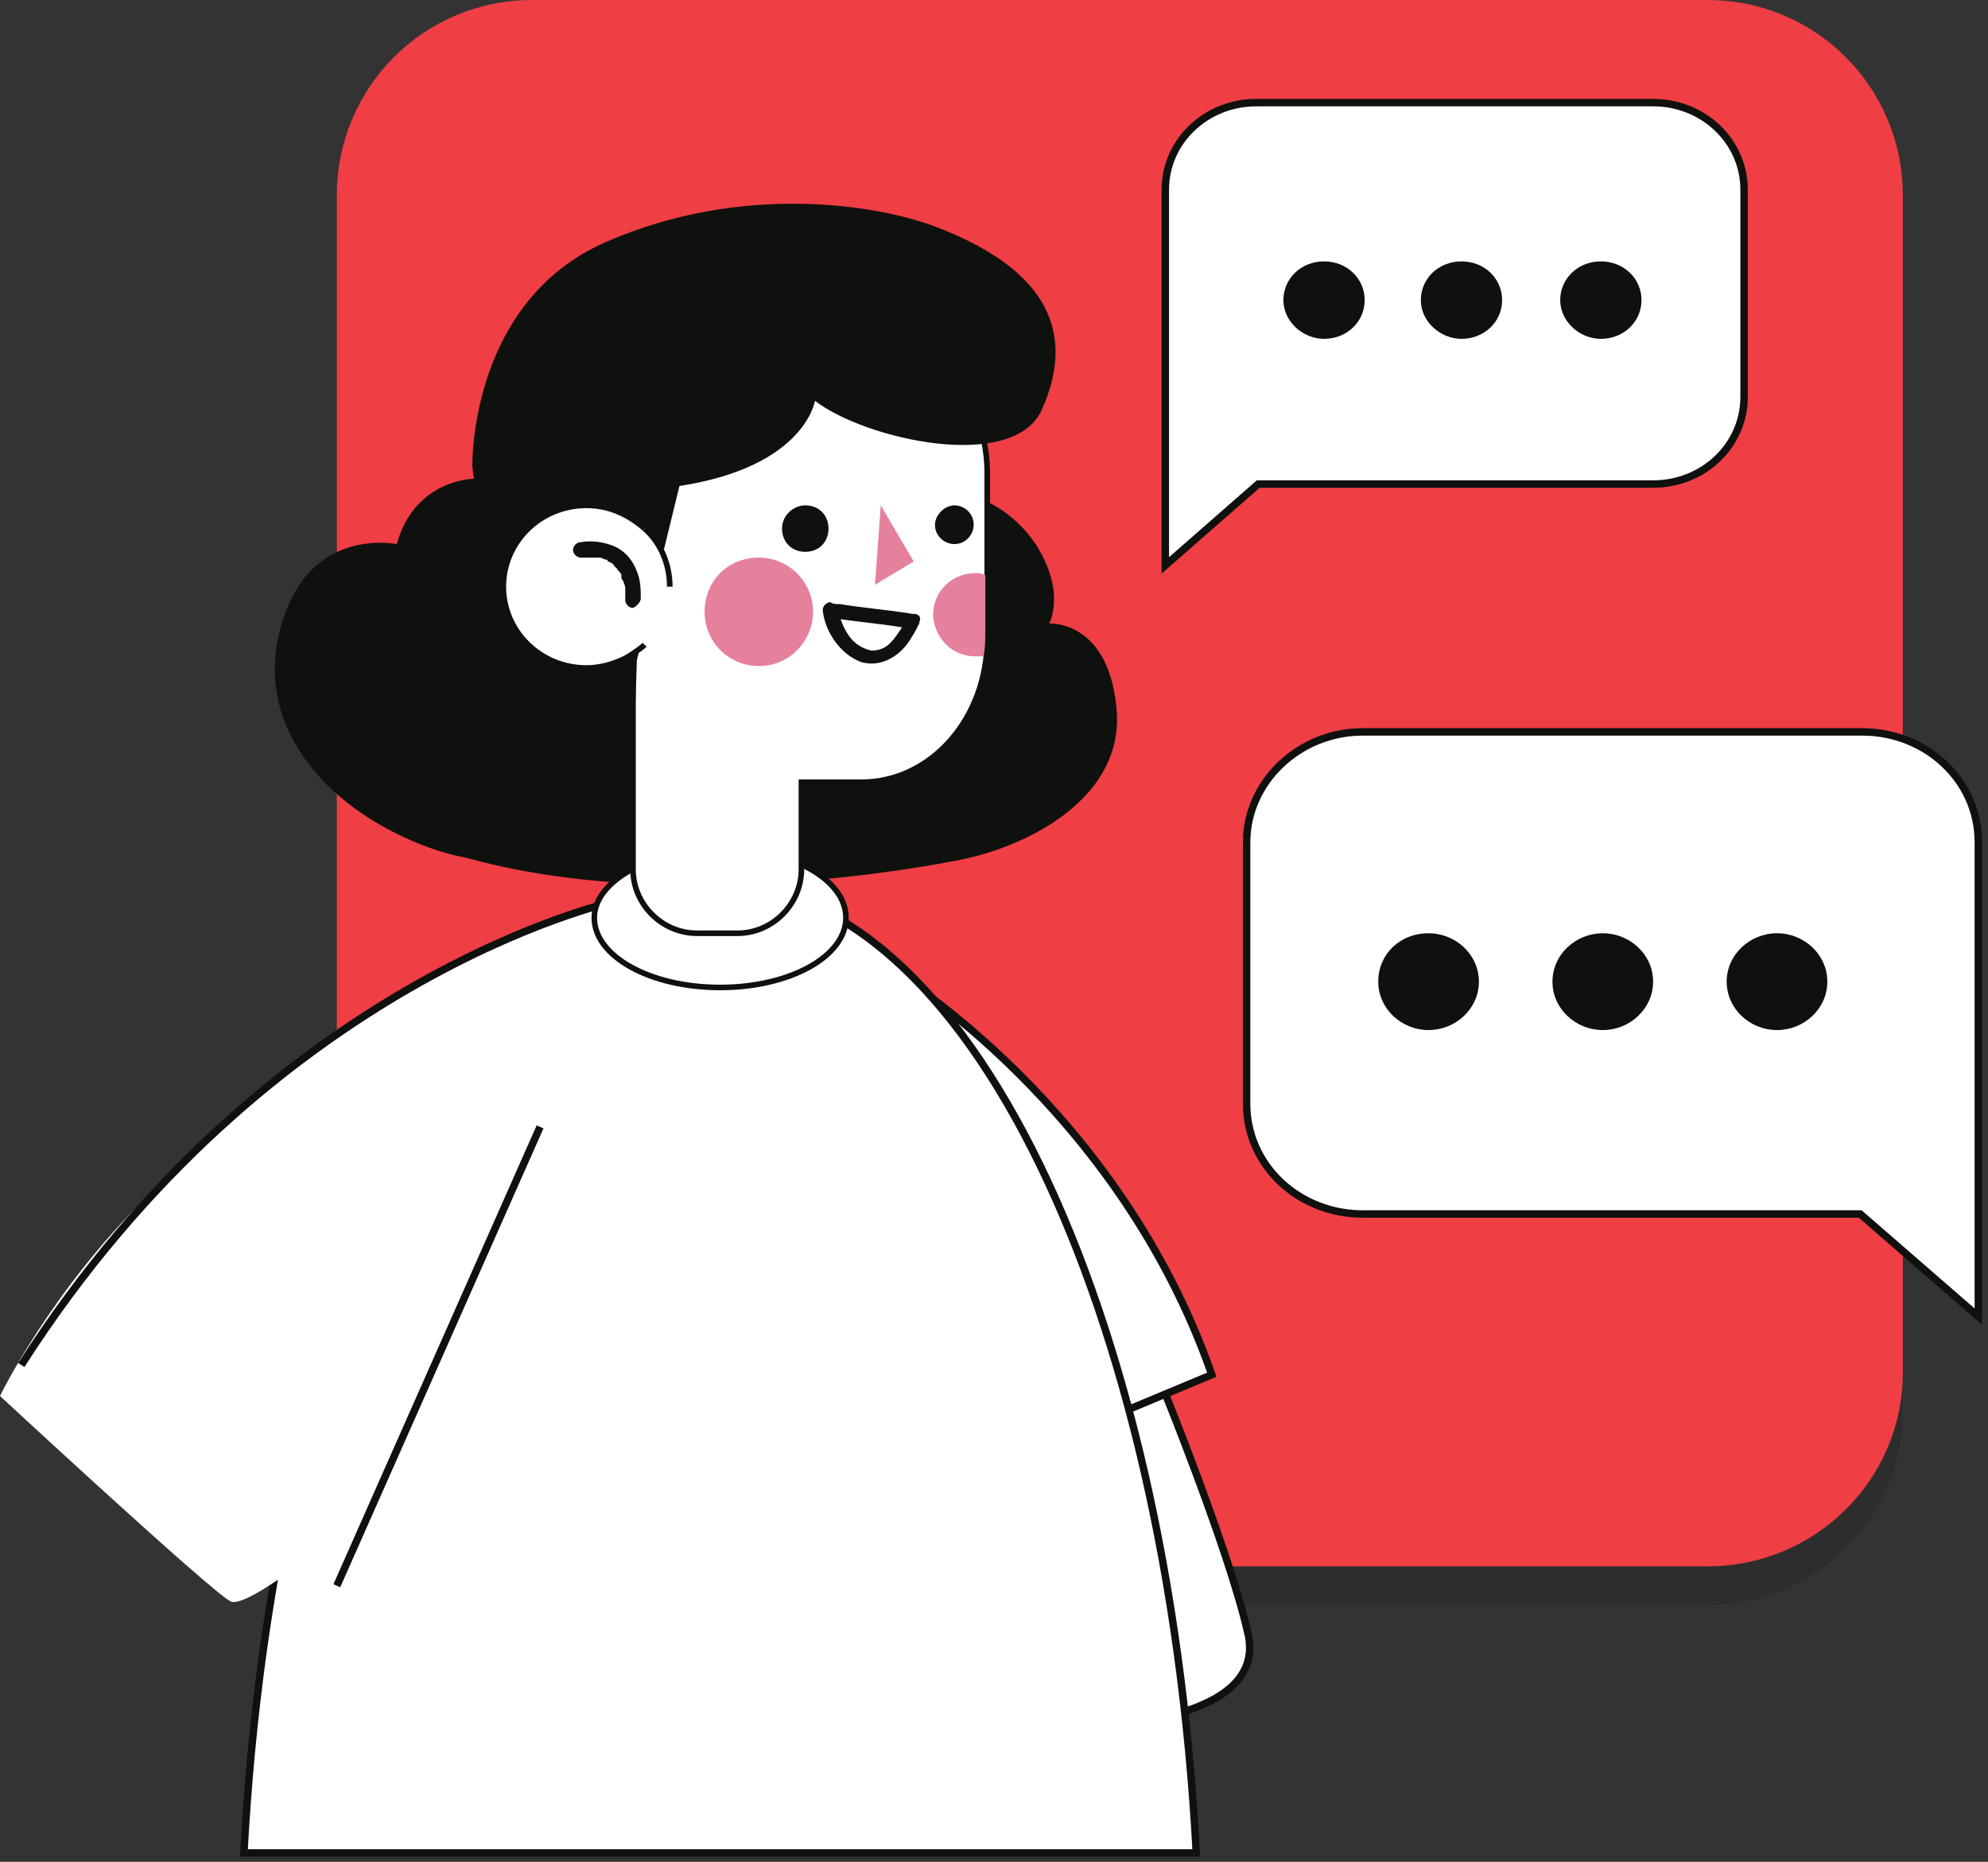 <svg width="267" height="250" viewBox="0 0 267 250" fill="none" xmlns="http://www.w3.org/2000/svg">
<rect x="0" y="0" width="267" height="250" fill="#333333" stroke="none"/>
<g opacity="0.12">
<path d="M229.303 215.523H71.495C56.936 215.523 45.237 203.824 45.237 189.265V31.457C45.237 16.898 56.936 5.199 71.495 5.199H229.303C243.862 5.199 255.561 16.898 255.561 31.457V189.525C255.561 203.824 243.862 215.523 229.303 215.523Z" fill="black"/>
</g>
<path d="M229.303 210.324H71.495C56.936 210.324 45.237 198.625 45.237 184.066V26.258C45.237 11.699 56.936 0 71.495 0H229.303C243.862 0 255.561 11.699 255.561 26.258V184.326C255.561 198.625 243.862 210.324 229.303 210.324Z" fill="#EF3E44"/>
<path d="M154.429 181.987C154.429 181.987 165.088 207.725 167.688 219.684C170.028 231.904 144.809 231.904 144.809 231.904L135.97 183.807L154.429 181.987Z" fill="white" stroke="#0F110E" stroke-miterlimit="10"/>
<path d="M120.111 130.511C120.111 130.511 150.269 148.709 162.748 184.587L123.491 200.965L89.954 193.426L120.111 130.511Z" fill="white" stroke="#0F110E" stroke-miterlimit="10"/>
<path d="M160.668 248.802C156.769 175.487 129.731 118.812 96.713 118.812C63.696 118.812 36.658 175.487 32.758 248.802H160.668Z" fill="white" stroke="#0F110E" stroke-miterlimit="10"/>
<path d="M0 187.447C0 187.447 6.76 173.408 19.759 160.669C33.018 147.93 45.237 137.01 60.836 129.211C76.435 121.412 83.454 120.892 83.454 120.892L86.054 125.831C86.054 125.831 72.535 151.049 69.675 158.069C66.815 165.088 52.256 200.446 52.256 200.446C52.256 200.446 33.538 216.564 30.938 215.005C28.338 213.705 0 187.447 0 187.447Z" fill="white"/>
<path d="M72.535 151.31L45.237 212.925" stroke="#0F110E" stroke-miterlimit="10"/>
<path d="M82.154 121.151C82.154 121.151 36.138 131.291 2.86 183.287" stroke="#0F110E" stroke-miterlimit="10"/>
<path d="M150.011 95.933C149.231 83.194 140.911 83.714 140.911 83.714C140.911 83.714 143.251 79.554 139.092 73.055C134.152 65.775 125.833 64.995 121.933 65.255C118.813 57.716 115.433 52.256 111.794 52.256C100.095 51.736 87.356 75.915 77.736 75.915C67.597 75.395 34.579 106.592 60.837 114.652C89.695 123.491 127.652 115.692 127.652 115.692C137.272 114.132 150.531 107.632 150.011 95.933Z" fill="#0F110E"/>
<path d="M79.816 123.231C79.816 128.431 87.356 132.591 96.715 132.591C106.074 132.591 113.614 128.431 113.614 123.231C113.614 118.032 106.074 113.872 96.715 113.872C87.356 114.132 79.816 118.292 79.816 123.231Z" fill="white" stroke="#0F110E" stroke-width="0.75" stroke-miterlimit="10"/>
<path d="M116.213 44.718H102.174C92.815 44.718 85.276 53.297 85.276 63.956V85.535C85.276 86.055 85.276 86.835 85.276 87.355C85.016 87.874 85.016 88.654 85.016 89.434V102.693V103.473V116.732C85.016 121.412 88.915 125.312 93.595 125.312H99.055C103.734 125.312 107.634 121.412 107.634 116.732V105.033H115.693C125.053 105.033 132.592 96.454 132.592 85.795V64.216C132.852 53.297 125.313 44.718 116.213 44.718Z" fill="white" stroke="#0F110E" stroke-width="0.75" stroke-miterlimit="10"/>
<path d="M77.736 85.794C77.736 85.794 64.997 77.215 63.437 62.656C63.437 62.656 62.917 40.558 81.376 32.498C99.835 24.439 118.033 27.559 125.573 30.418C139.352 35.618 145.071 43.677 139.872 55.117C135.972 63.436 116.213 59.016 109.454 53.817C109.454 53.817 108.154 62.656 91.255 65.256L85.536 88.654L85.276 96.194L77.736 85.794Z" fill="#0F110E"/>
<path d="M105.034 70.975C105.034 72.795 106.334 74.095 108.154 74.095C109.974 74.095 111.274 72.795 111.274 70.975C111.274 69.155 109.974 67.856 108.154 67.856C106.594 67.856 105.034 69.155 105.034 70.975Z" fill="#0F110E"/>
<path d="M125.573 70.455C125.573 72.015 126.873 73.055 128.172 73.055C129.732 73.055 130.772 71.755 130.772 70.455C130.772 68.895 129.472 67.856 128.172 67.856C126.873 67.856 125.573 69.155 125.573 70.455Z" fill="#0F110E"/>
<path d="M122.713 83.454C122.713 83.454 121.153 88.134 117.773 88.394C114.393 88.654 111.794 85.014 111.534 82.154L122.713 83.454Z" fill="white"/>
<path d="M121.673 83.194C121.673 83.194 121.673 83.454 121.413 83.454C121.413 83.194 121.413 83.454 121.413 83.714C121.413 83.974 121.153 83.974 121.153 84.234C120.633 85.014 120.113 85.794 119.593 86.314C118.813 87.094 118.033 87.354 116.993 87.354C115.953 87.094 114.913 86.574 114.134 85.534C113.354 84.494 112.834 83.194 112.574 81.894C112.314 82.154 112.054 82.414 111.534 82.934C114.653 83.454 118.033 83.714 121.153 84.234C121.673 84.234 122.193 84.234 122.453 84.494C122.973 84.494 123.493 83.974 123.493 83.454C123.493 82.934 122.973 82.414 122.453 82.414C119.333 81.894 115.953 81.634 112.834 81.115C112.314 81.115 111.794 81.115 111.534 80.855C111.014 80.855 110.494 81.374 110.494 81.894C110.754 84.754 112.834 87.874 115.693 88.914C118.553 89.694 121.153 87.874 122.453 85.534C122.973 84.754 123.233 84.234 123.493 83.454C124.013 82.414 122.193 81.894 121.673 83.194Z" fill="#0F110E"/>
<path d="M94.635 82.154C94.635 86.314 98.015 89.434 101.914 89.434C106.074 89.434 109.194 86.054 109.194 82.154C109.194 77.995 105.814 74.875 101.914 74.875C97.755 74.875 94.635 77.995 94.635 82.154Z" fill="#E5809D"/>
<path d="M131.032 76.955C131.552 76.955 131.812 76.955 132.332 77.215V84.754C132.332 85.794 132.332 87.094 132.072 88.134C131.812 88.134 131.292 88.134 131.032 88.134C127.912 88.134 125.573 85.794 125.313 82.675C125.313 79.295 127.912 76.955 131.032 76.955Z" fill="#E5809D"/>
<path d="M118.293 67.856L117.513 78.515L122.713 75.395L118.293 67.856Z" fill="#E5809D"/>
<path d="M37.439 85.274C34.579 97.493 43.419 108.152 56.418 113.352C81.896 123.491 88.915 96.193 82.676 78.774C76.436 61.616 56.938 59.536 53.298 73.055C53.038 73.055 40.819 70.455 37.439 85.274Z" fill="#0F110E"/>
<path d="M67.857 78.775C67.857 84.754 72.797 89.694 79.036 89.694C85.276 89.694 90.215 84.754 90.215 78.775C90.215 72.795 85.276 67.856 79.036 67.856C72.797 67.856 67.857 72.795 67.857 78.775Z" fill="white"/>
<path d="M86.056 80.335C86.056 79.295 86.056 78.515 85.796 77.475C85.276 75.655 84.236 74.095 82.416 73.315C81.116 72.795 79.556 72.535 77.996 72.795C77.476 72.795 76.956 73.315 76.956 73.835C76.956 74.355 77.476 74.875 77.996 74.875C78.776 74.875 79.296 74.875 80.076 74.875H80.336C80.076 74.875 80.336 74.875 80.336 74.875H80.596C80.856 74.875 81.116 75.135 81.376 75.135C81.116 74.875 81.376 75.135 81.376 75.135C81.376 75.135 81.636 75.135 81.636 75.395C81.896 75.395 82.156 75.655 82.156 75.655C81.896 75.655 82.156 75.395 82.156 75.655C82.156 75.655 82.416 75.655 82.416 75.915L82.936 76.435C82.676 76.175 82.936 76.435 82.936 76.435C82.936 76.435 82.936 76.695 83.196 76.695C83.196 76.955 83.456 76.955 83.456 77.215V77.475C83.456 77.215 83.456 77.475 83.456 77.475C83.456 77.735 83.456 77.735 83.716 77.995C83.716 78.255 83.976 78.515 83.976 79.035V79.295C83.976 79.035 83.976 79.555 83.976 79.295C83.976 79.555 83.976 79.555 83.976 79.815C83.976 80.075 83.976 80.335 83.976 80.595C83.976 81.115 84.496 81.635 85.016 81.635C85.536 81.375 86.056 80.855 86.056 80.335Z" fill="#0F110E"/>
<path d="M89.955 78.775C89.955 75.655 88.655 72.795 86.576 70.976" stroke="#0F110E" stroke-width="0.75" stroke-miterlimit="10"/>
<path d="M86.576 70.975C84.496 69.155 81.896 67.856 78.776 67.856C72.537 67.856 67.597 72.795 67.597 78.775C67.597 84.754 72.537 89.694 78.776 89.694C80.596 89.694 82.416 89.174 83.976 88.394C84.496 88.134 86.055 87.094 86.576 86.574" stroke="#0F110E" stroke-width="0.75" stroke-miterlimit="10"/>
<path d="M222.023 13.779H168.727C161.968 13.779 156.508 18.979 156.508 25.478V46.017V53.296V75.915L168.987 64.996H222.023C228.783 64.996 234.242 59.796 234.242 53.296V25.478C234.242 18.979 228.783 13.779 222.023 13.779Z" fill="white" stroke="#0F110E" stroke-miterlimit="10"/>
<path d="M183.286 40.297C183.286 43.157 180.946 45.497 177.827 45.497C174.967 45.497 172.367 43.157 172.367 40.297C172.367 37.438 174.707 35.098 177.827 35.098C180.946 35.098 183.286 37.438 183.286 40.297Z" fill="#0F110E"/>
<path d="M201.745 40.297C201.745 43.157 199.405 45.497 196.285 45.497C193.426 45.497 190.826 43.157 190.826 40.297C190.826 37.438 193.166 35.098 196.285 35.098C199.405 35.098 201.745 37.438 201.745 40.297Z" fill="#0F110E"/>
<path d="M220.464 40.297C220.464 43.157 218.124 45.497 215.004 45.497C212.144 45.497 209.544 43.157 209.544 40.297C209.544 37.438 211.884 35.098 215.004 35.098C218.124 35.098 220.464 37.438 220.464 40.297Z" fill="#0F110E"/>
<path d="M183.026 98.273H250.101C258.681 98.273 265.7 104.773 265.7 113.092V139.09V148.19V176.788L249.841 163.009H183.026C174.447 163.009 167.427 156.509 167.427 148.19V113.092C167.427 105.033 174.447 98.273 183.026 98.273Z" fill="white" stroke="#0F110E" stroke-miterlimit="10"/>
<path d="M231.903 131.811C231.903 135.451 235.022 138.311 238.662 138.311C242.302 138.311 245.422 135.451 245.422 131.811C245.422 128.171 242.302 125.312 238.662 125.312C235.022 125.312 231.903 128.171 231.903 131.811Z" fill="#0F110E"/>
<path d="M208.504 131.811C208.504 135.451 211.624 138.311 215.264 138.311C218.904 138.311 222.023 135.451 222.023 131.811C222.023 128.171 218.904 125.312 215.264 125.312C211.624 125.312 208.504 128.171 208.504 131.811Z" fill="#0F110E"/>
<path d="M185.106 131.811C185.106 135.451 188.226 138.311 191.866 138.311C195.505 138.311 198.625 135.451 198.625 131.811C198.625 128.171 195.505 125.312 191.866 125.312C187.966 125.312 185.106 128.171 185.106 131.811Z" fill="#0F110E"/>
</svg>
